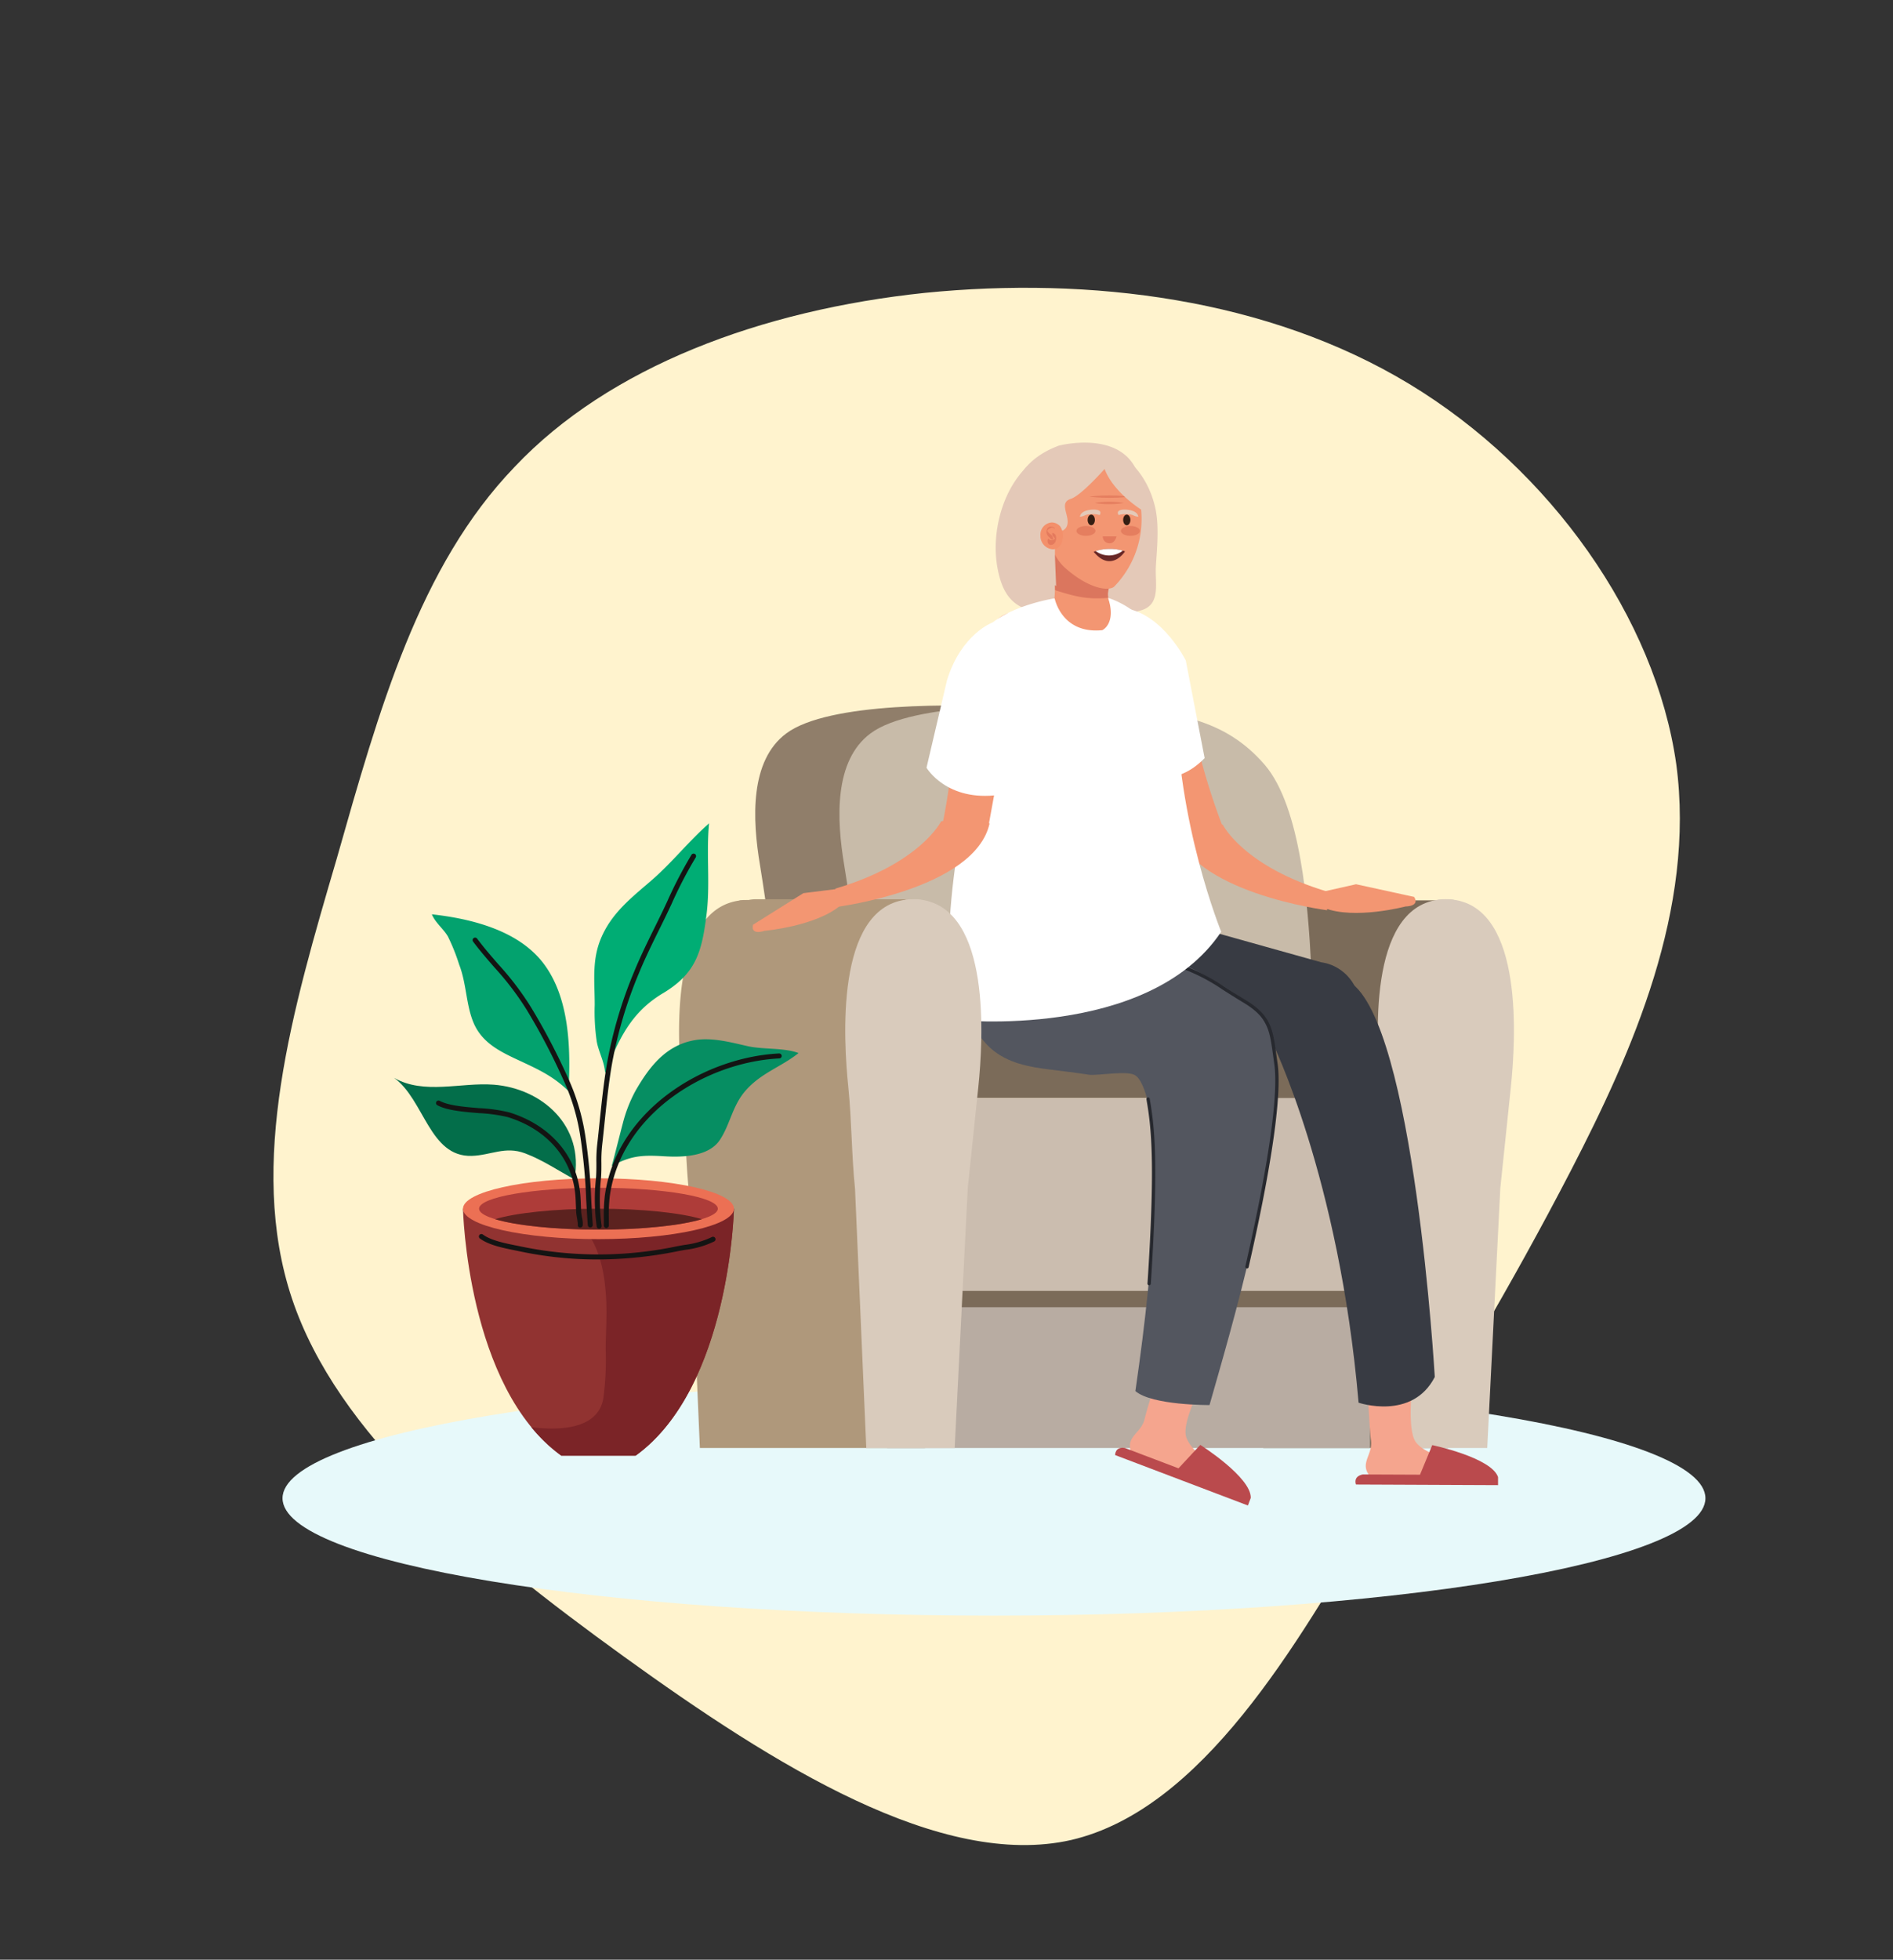 <svg xmlns="http://www.w3.org/2000/svg" width="365.588" height="378.248" viewBox="0 0 365.588 378.248">
  <rect x="0" y="0" width="365.588" height="378.248" fill="#333333" stroke="none"/>
  <g id="Group_3057" data-name="Group 3057" transform="translate(-27.436 -1465.13)">
    <path id="blob_3_" data-name="blob (3)" d="M157.343-33.344c21.176,17.445,29.541,47.556,37.646,76.473,8.366,28.916,16.47,56.4,10.98,82.447-5.229,26.049-24.313,50.9-49.41,70.5-25.359,19.6-56.73,34.174-88.624,34.652S3.623,217.582-14.677,195.835c-18.039-21.747-22.221-51.619-24.313-77.19-2.091-25.81-2.353-47.556-2.876-76.712-.784-29.155-2.091-65.719,16.209-84.12,18.3-18.162,56.207-18.162,92.023-15.772S136.167-50.789,157.343-33.344Z" transform="matrix(-0.848, -0.53, 0.53, -0.848, 234.926, 1770.904)" fill="#fff3ce"/>
    <g id="Group_3056" data-name="Group 3056" transform="translate(82 1550.565)">
      <g id="Group_3050" data-name="Group 3050" transform="translate(-0.001)">
        <path id="Path_7312" data-name="Path 7312" d="M0,662.48c0,12.512,61.513,22.655,137.4,22.655s137.4-10.143,137.4-22.655-61.513-22.655-137.4-22.655S0,649.968,0,662.48" transform="translate(0 -458.73)" fill="#e7f9fa"/>
        <path id="Path_7313" data-name="Path 7313" d="M377.332,179.571c13.587.716,23.435,2.138,31.163,11.109,7.014,8.151,8.378,27.656,8.941,38.206.931,17.55-10.839,13.818-27.1,15.174-17.991,0-49.292,1.674-56.358-9.213-4.67-7.192-5.336-16.776-6.686-24.745-1.52-8.981-1.986-20.233,5.07-25.48,8.162-6.074,32.758-5.693,44.966-5.051" transform="translate(-235.071 -128.5)" fill="#907e6a"/>
        <path id="Path_7378" data-name="Path 7378" d="M0,0H35.663V105.7H0Z" transform="translate(189.411 88.35)" fill="#7b6b59"/>
        <path id="Path_7314" data-name="Path 7314" d="M319.886,179.571c13.587.716,23.435,2.138,31.161,11.109,7.017,8.151,8.38,27.656,8.941,38.206.933,17.55-10.838,13.818-27.094,15.174-17.991,0-49.294,1.674-56.359-9.213-4.669-7.192-5.336-16.776-6.685-24.745-1.52-8.981-1.987-20.233,5.069-25.48,8.163-6.074,32.757-5.693,44.967-5.051" transform="translate(-161.363 -128.5)" fill="#c8bba9"/>
        <path id="Path_7315" data-name="Path 7315" d="M223.489,502.577c0,4.858,3.937,24.842,8.8,24.842h80.358c4.858,0,8.794-19.984,8.794-24.842V477.649a8.794,8.794,0,0,0-8.794-8.8H232.286a8.8,8.8,0,0,0-8.8,8.8Z" transform="translate(-109.903 -336.149)" fill="#7b6b59"/>
        <path id="Path_7316" data-name="Path 7316" d="M228.847,410.942V405.11a8.374,8.374,0,0,1,8.374-8.374h76.5a8.373,8.373,0,0,1,8.373,8.374v5.832Z" transform="translate(-112.074 -284.444)" fill="#7b6b59"/>
        <path id="Path_7317" data-name="Path 7317" d="M228.847,484.156V447.085l.01-.158h93.228l.007.158v37.071Z" transform="translate(-112.074 -320.429)" fill="#cbbdaf"/>
        <path id="Path_7318" data-name="Path 7318" d="M228.847,616.768V589.643l.01-.049h93.228l.007.049v27.125Z" transform="translate(-112.074 -422.716)" fill="#b8aca2"/>
        <path id="Path_7319" data-name="Path 7319" d="M132.538,367.21c-.666-6.4-.633-13.113-1.3-19.654-.927-9.011-2.53-34.277,11.063-36.121v-.042c.473-.044.925-.061,1.369-.059l.124-.006.127.006c.442,0,.894.014,1.365.059v.042c13.593,1.845,11.991,27.11,11.064,36.121-.671,6.542-1.374,13.129-2.041,19.53l-2.527,50.177H134.705Z" transform="translate(80.879 -223.21)" fill="#d9cbbc"/>
        <path id="Path_7320" data-name="Path 7320" d="M521.367,417.322l-2.129-49.627c-.666-6.43-.634-13.176-1.3-19.75-.925-9.054-2.529-34.44,11.064-36.292v-.043a12.845,12.845,0,0,1,1.367-.06l.125-.006.125.006.143,0a6.694,6.694,0,0,1,1.358-.142H562.5a6.644,6.644,0,0,1,6.627,6.659v76.975c0,2.855-1.791,21.327-4.3,22.276Z" transform="translate(-440.767 -223.27)" fill="#af987b"/>
        <path id="Path_7321" data-name="Path 7321" d="M404.524,12.612c.884,3.562.433,7.916.2,11.566-.206,3.173,1.01,7.326-2.691,8.509-3.12,1-7.069.7-10.342.905a40.869,40.869,0,0,1-10.344-.631c-4.593-.884-6.36-3.786-7.217-8.4-1.346-7.245,1.271-16.537,7.27-20.879,9.267-6.709,20.332-2.313,23.124,8.927" transform="translate(-236.053 -0.37)" fill="#e4c9b8"/>
        <path id="Path_7322" data-name="Path 7322" d="M266.594,259.036s4.011,8.134,20.392,12.969l-.255,3.536s-26.691-3.409-29.5-16.1c0,0,2.945-1.957,9.36-.4" transform="translate(-85.003 -185.287)" fill="#f39672"/>
        <path id="Path_7323" data-name="Path 7323" d="M328.876,152.362c-2.118-9.063,2.456-9.847,2.456-9.847,5.091-1.675,8.029,6.045,8.029,6.045a126.586,126.586,0,0,0,7.454,28.306s-6.713,3.986-9.633-.711Z" transform="translate(-164.95 -102.008)" fill="#f39672"/>
        <path id="Path_7324" data-name="Path 7324" d="M198.774,305.724c5.865,2.312,15.671-.274,15.671-.274,3.045-.142,1.685-1.861,1.685-1.861l-11.2-2.44-6.743,1.515s-1.369,1.084.589,3.06" transform="translate(2.396 -215.912)" fill="#f39672"/>
        <path id="Path_7325" data-name="Path 7325" d="M315.391,651.465a3.512,3.512,0,0,1-1.4-1.8c-1.121-3.165,1.96-3.672,2.6-6.491.416-1.844,2-6.614,2.615-8.912l7.945,3.016c-1.221,2.72-3.126,7.169-2.569,9.251.7,2.606,4.908,5.561,7.037,6.976.986.656,5.032,2.881,4.4,4.329-.59,1.347-4.706-.371-5.655-.557Z" transform="translate(-150.096 -454.739)" fill="#f5a58e"/>
        <path id="Path_7326" data-name="Path 7326" d="M326.652,683.489s9.866,6.246,9.744,10.234l-.553,1.46L310.2,685.45s-.054-1.692,1.907-1.363l10.332,3.921Z" transform="translate(-149.404 -490.035)" fill="#ba4a4d"/>
        <path id="Path_7327" data-name="Path 7327" d="M148.529,665.07a3.516,3.516,0,0,1-1.942-1.2c-2.16-2.574.549-4.128.157-6.989-.258-1.876-.45-6.9-.68-9.265l8.5.037c-.188,2.976-.412,7.809.837,9.564,1.571,2.2,6.545,3.49,9.036,4.066,1.156.269,5.726.933,5.639,2.512-.082,1.468-4.537,1.3-5.494,1.462Z" transform="translate(63.463 -464.317)" fill="#f5a58e"/>
        <path id="Path_7328" data-name="Path 7328" d="M156.289,683.634S167.721,686.025,169,689.8L169,691.36l-27.434-.12s-.644-1.561,1.309-1.944l11.051.048Z" transform="translate(65.749 -490.139)" fill="#ba4a4d"/>
        <path id="Path_7329" data-name="Path 7329" d="M288.963,338.7c-32.786,3.794-47.825,1.634-47.825,1.634-15.208-10.011-4.251-25.388-4.251-25.388,8.066-7.081,18.448-2.09,18.448-2.09L293.015,323.4s5.831.458,7.448,7.4h0s-.367,6.268-11.5,7.9" transform="translate(-92.36 -223.084)" fill="#383b43"/>
        <path id="Path_7330" data-name="Path 7330" d="M326.654,415.385c3.21,2.782,14.318,2.7,14.318,2.7,3.952-13.953,14.327-48.291,12.615-67.547,0,0-.427-6.526-5.027-9.951-16.485-12.267-37.493-16.311-37.493-16.311s-15.728-3.209-17.92,13.757c-.463,3.579,3.129,9.052,5.606,11.23,3.193,2.81,7.307,3.557,11.4,4.062,2.521.31,5.034.618,7.543,1,1.6.243,7.818-.958,9.061.22,0,0,8.131,4.28-.1,60.837" transform="translate(-161.946 -232.322)" fill="#53565f"/>
        <path id="Path_7331" data-name="Path 7331" d="M184.64,379.165s13.026,26.14,16.79,69.8c0,0,10.359,3.521,14.715-4.966,0,0-3.954-68.393-16.446-76.24,0,0-12.8-.779-15.059,11.411" transform="translate(6.386 -263.658)" fill="#383b43"/>
        <path id="Path_7332" data-name="Path 7332" d="M305.2,413.873a.32.32,0,0,0,.313-.249c5.7-24.975,6.193-35.141,5.6-39.27-.074-.522-.142-1.016-.207-1.488-.738-5.382-1.074-7.837-6.071-10.866-1.654-1-2.939-1.817-3.972-2.474a37.028,37.028,0,0,0-9.216-4.576.32.32,0,1,0-.218.6,36.073,36.073,0,0,1,9.091,4.516c1.035.656,2.323,1.474,3.982,2.48,4.736,2.871,5.037,5.076,5.768,10.4.064.474.132.971.206,1.494.584,4.075.086,14.156-5.592,39.036a.322.322,0,0,0,.242.384Z" transform="translate(-118.937 -254.471)" fill="#27292f"/>
        <path id="Path_7333" data-name="Path 7333" d="M375.881,482.823a.325.325,0,0,0,.322-.3c1.513-23.177.765-30.1-.21-35.679a.321.321,0,1,0-.631.11c.966,5.536,1.712,12.422.2,35.527a.322.322,0,0,0,.3.342Z" transform="translate(-208.513 -320.178)" fill="#27292f"/>
        <path id="Path_7334" data-name="Path 7334" d="M343.063,113.052s-3.156,8.7,0,20.482l2.692,11.035s6.133,3.884,12.5-2.616l-3.642-18.846s-4.363-8.839-11.553-10.054" transform="translate(-180.17 -81.054)" fill="#fff"/>
        <path id="Path_7335" data-name="Path 7335" d="M416.507,77.7c-.536-1.721-1.007-2.176.333-5.411l-11.953-7.848s2.135,13-.226,14.122c0,0,8.275,2.4,11.847-.864" transform="translate(-256.583 -46.202)" fill="#f39672"/>
        <path id="Path_7336" data-name="Path 7336" d="M415.815,76.178c-.257-1.78.6-2.715.8-3.888L404.66,64.442a89.856,89.856,0,0,1,.9,10.241c4.315,1.372,6.27,1.767,10.253,1.495" transform="translate(-256.357 -46.202)" fill="#db765e"/>
        <path id="Path_7337" data-name="Path 7337" d="M412.626,115.41a42.293,42.293,0,0,1,.2,13.8c-1.129,7.5-.044,14.4-1.682,16.749-3.591,5.141-18.416.1-18.416.1l-8.689-22.034s-3.789-9.451,2.822-12.083l21.106-1.791a8.8,8.8,0,0,1,4.656,5.257" transform="translate(-246.906 -78.975)" fill="#f39672"/>
        <path id="Path_7338" data-name="Path 7338" d="M390.841,224.568c1.079-.159,5.529,1.712,5.529,1.712s5.561,15.2,5.8,17.412-18.443,13.012-39.307,6.491c0,0,9.661-20.487,10.25-25.534s17.728-.081,17.728-.081" transform="translate(-230.086 -159.442)" fill="#e38865"/>
        <path id="Path_7339" data-name="Path 7339" d="M364.172,136.665s3.371,8.26,4.272,10.9c.8,2.354-3.986,6.877-7.1,7.941-1.7.582.2-18.286,2.828-18.844" transform="translate(-195.834 -97.984)" fill="#e38865"/>
        <path id="Path_7340" data-name="Path 7340" d="M397.914,32.251c-1.262.94-5.092.207-9.4-3.608-3.366-2.984-3.995-8.134-3.849-15.543a6.589,6.589,0,0,1,2.521-4.747,6.555,6.555,0,0,1,4.393-2.1c3.644-.375,7.443.348,9.47,4.179a18.655,18.655,0,0,1-3.138,21.813" transform="translate(-237.328 -4.424)" fill="#f39672"/>
        <path id="Path_7341" data-name="Path 7341" d="M401.809,63.958h2.652s-.294,1.343-1.328,1.32a1.3,1.3,0,0,1-1.325-1.32" transform="translate(-243.398 -45.855)" fill="#e47a5d"/>
        <path id="Path_7342" data-name="Path 7342" d="M396,73a9.093,9.093,0,0,1,6.058-.078S399.4,77.13,396,73" transform="translate(-239.35 -51.933)" fill="#692826"/>
        <path id="Path_7343" data-name="Path 7343" d="M402.749,72.782a9.21,9.21,0,0,0-5.237.076,4.305,4.305,0,0,0,5.237-.076" transform="translate(-240.47 -51.934)" fill="#fff"/>
        <path id="Path_7344" data-name="Path 7344" d="M415.367,45.657s-2.344-.014-2.58,1.363c0,0,.262.1,1.168-.336a5.084,5.084,0,0,1,2.644.028s.794-1.069-1.231-1.055" transform="translate(-258.794 -32.734)" fill="#e4c9b8"/>
        <path id="Path_7345" data-name="Path 7345" d="M388.278,45.657s2.345-.014,2.58,1.363c0,0-.262.1-1.168-.336a5.084,5.084,0,0,0-2.644.028s-.792-1.069,1.231-1.055" transform="translate(-225.574 -32.734)" fill="#e4c9b8"/>
        <path id="Path_7346" data-name="Path 7346" d="M419.829,57.8c0,.527-.823.952-1.839.952s-1.839-.425-1.839-.952.825-.954,1.839-.954,1.839.427,1.839.954" transform="translate(-262.825 -40.759)" fill="#e57e5f"/>
        <path id="Path_7347" data-name="Path 7347" d="M389.507,57.8c0,.527-.821.952-1.839.952s-1.836-.425-1.836-.952.824-.954,1.836-.954,1.839.427,1.839.954" transform="translate(-223.921 -40.759)" fill="#e57e5f"/>
        <path id="Path_7348" data-name="Path 7348" d="M400.949,36.257s-.118.021-.327.046-.5.059-.859.085c-.711.057-1.659.093-2.606.093s-1.9-.041-2.608-.1c-.354-.025-.652-.067-.859-.086s-.326-.045-.326-.045.119-.021.326-.046.505-.061.859-.086c.712-.059,1.661-.094,2.608-.094s1.895.043,2.606.1c.356.025.651.068.859.086s.327.044.327.044" transform="translate(-237.495 -25.829)" fill="#e57e5f"/>
        <path id="Path_7349" data-name="Path 7349" d="M402.506,40.564a8.3,8.3,0,0,1-.868.13,18,18,0,0,1-1.907.1,18.594,18.594,0,0,1-1.907-.1,8.224,8.224,0,0,1-.867-.133,8.516,8.516,0,0,1,.867-.129,17.92,17.92,0,0,1,1.907-.1,18.312,18.312,0,0,1,1.907.1c.52.054.868.129.868.129" transform="translate(-240.069 -28.919)" fill="#e57e5f"/>
        <path id="Path_7350" data-name="Path 7350" d="M417.957,50.117c0,.567-.314,1.028-.7,1.028s-.7-.461-.7-1.028.311-1.026.7-1.026.7.46.7,1.026" transform="translate(-261.07 -35.196)" fill="#341e13"/>
        <path id="Path_7351" data-name="Path 7351" d="M393.723,50.117c0,.567-.312,1.028-.7,1.028s-.694-.461-.7-1.028.314-1.026.7-1.026.7.46.7,1.026" transform="translate(-229.977 -35.196)" fill="#341e13"/>
        <path id="Path_7352" data-name="Path 7352" d="M395.049,16.091c-.505,1.318-2.083.854-2.168,1.936a35.833,35.833,0,0,0-.116,4.681l.2,4.979s-9.178-6.161-8.312-17.259c0,0,.049-6.578,8.838-9.849,0,0,17.612-4.641,15.891,12.343,0,0-5.394-3.353-7.056-7.847,0,0-4.481,5.12-6.531,5.779-2.452.788-.022,3.349-.744,5.236" transform="translate(-243.563 0.001)" fill="#e4c9b8"/>
        <path id="Path_7353" data-name="Path 7353" d="M441.861,59.273a1.747,1.747,0,0,1-1.126.342,2.554,2.554,0,0,1-2.33-2.622,2.345,2.345,0,0,1,2.219-2.555,2.211,2.211,0,0,1,1.556.712,3.19,3.19,0,0,1,.481,2.6,2.413,2.413,0,0,1-.8,1.527" transform="translate(-292.027 -39.029)" fill="#f3906b"/>
        <path id="Path_7354" data-name="Path 7354" d="M445.546,57.848c-.075-.752-1.593-.034-1.364.389a2.384,2.384,0,0,0,.609.592,1.1,1.1,0,0,1,.466.821l-.031.2c-.2.135-.84-.6-.981-.752a1.258,1.258,0,0,1-.181-1.2.753.753,0,0,1,.833-.563c.339.022.686.043.669.469Z" transform="translate(-296.442 -41.108)" fill="#e47a5d"/>
        <path id="Path_7355" data-name="Path 7355" d="M443.89,61.709c.158-.158.307-.029.47.089a.713.713,0,0,1,.272.444,1.75,1.75,0,0,1-.188,1.252.949.949,0,0,1-.817.433c-.454-.012-.592-.417-.609-.8l.088-.414.262.176a.613.613,0,0,0,.386.144.832.832,0,0,0,.68-.3l.068-.117c0,.252-.014.308-.04.168l-.086-.178c-.107-.175-.285-.3-.4-.462Z" transform="translate(-295.272 -44.19)" fill="#e47a5d"/>
        <path id="Path_7356" data-name="Path 7356" d="M402,125.37c-1.129,7.5-3.507,15.2-5.145,17.547-3.591,5.141-18.416.1-18.416.1l-7.226-15.547c1.3-1.484,4.418-3.891,4.861-6.919a29,29,0,0,0,.337-6.288c-.142-1.9-5.931-1.869-6.621-3.644,4.537-3.511,11.948-4.632,11.948-4.632s1.314,6.925,9.193,6.141c0,0,2.747-1.2,1.141-6.221,0,0,13.991,3.975,9.926,19.463" transform="translate(-232.617 -75.931)" fill="#fff"/>
        <path id="Path_7357" data-name="Path 7357" d="M382.968,218.66s-8.666-21.183-8.675-44.829l-36.9-.534-2.379,14.922s-7.571,28.517-3.4,47.451c0,0,37.286,3.978,51.351-17.01" transform="translate(-201.683 -124.247)" fill="#fff"/>
        <path id="Path_7358" data-name="Path 7358" d="M358.585,141.938a50.4,50.4,0,0,0,4.488,10.866c1.262,2.168-4.468,6.964-7.887,8.083-1.868.612.522-18.343,3.4-18.949" transform="translate(-188.804 -101.764)" fill="#fff"/>
        <path id="Path_7359" data-name="Path 7359" d="M508.83,256.767s-4.009,8.134-20.392,12.969l.256,3.537s26.691-3.411,29.5-16.105c0,0-2.944-1.957-9.361-.4" transform="translate(-381.647 -183.66)" fill="#f39672"/>
        <path id="Path_7360" data-name="Path 7360" d="M486.788,149.567c.687-9.281-3.952-9.345-3.952-9.345-5.289-.868-7,7.216-7,7.216a126.5,126.5,0,0,1-2.976,29.121s7.251,2.9,9.408-2.2Z" transform="translate(-345.905 -100.487)" fill="#f39672"/>
        <path id="Path_7361" data-name="Path 7361" d="M605.176,307.286c-4.736,4.162-14.838,5.047-14.838,5.047-2.914.9-2.216-1.183-2.216-1.183l9.714-6.085,6.858-.857s1.654.557.481,3.078" transform="translate(-497.247 -218.105)" fill="#f39672"/>
        <path id="Path_7362" data-name="Path 7362" d="M461.674,122.555s-6.062,2.171-8.844,11.156l-3.959,16.9s3.852,6.634,14.015,5.243l9.356-24.543s-.42-7.54-10.568-8.757" transform="translate(-324.499 -87.867)" fill="#fff"/>
        <path id="Path_7363" data-name="Path 7363" d="M495.921,367.21c-.665-6.4-.632-13.113-1.3-19.654-.924-9.011-2.529-34.277,11.064-36.121v-.042c.47-.044.923-.061,1.368-.059l.124-.006.126.006c.444,0,.9.014,1.368.059v.042c13.592,1.845,11.99,27.11,11.065,36.121-.672,6.542-1.378,13.129-2.043,19.53l-2.528,50.177h-17.07Z" transform="translate(-385.357 -223.21)" fill="#d9cbbc"/>
        <path id="Path_7364" data-name="Path 7364" d="M689.006,522.427h26.165s-.737,34.488-18.986,47.659H681.827c-18.25-13.171-18.987-47.659-18.987-47.659Z" transform="translate(-627.99 -374.56)" fill="#913331"/>
        <path id="Path_7365" data-name="Path 7365" d="M676.728,559.064a54.281,54.281,0,0,0,.463-9.361c0-3.032.242-6.06.122-9.089-.2-5.249-1.114-10.985-4.8-15.011a16.29,16.29,0,0,0-4.052-3.175h33.5s-.737,34.487-18.986,47.659H668.617a30.959,30.959,0,0,1-5.777-5.49c4.829.592,12.8.667,13.888-5.531" transform="translate(-614.78 -374.56)" fill="#7b2427"/>
        <path id="Path_7366" data-name="Path 7366" d="M662.84,507.556c0,3.242,11.716,5.87,26.167,5.87s26.165-2.628,26.165-5.87-11.714-5.871-26.165-5.871-26.167,2.629-26.167,5.871" transform="translate(-627.99 -359.689)" fill="#ec7054"/>
        <path id="Path_7367" data-name="Path 7367" d="M673.832,512.2c0,2.228,10.323,4.036,23.055,4.036s23.053-1.808,23.053-4.036-10.321-4.036-23.053-4.036-23.055,1.808-23.055,4.036" transform="translate(-635.871 -364.338)" fill="#ae3c39"/>
        <path id="Path_7368" data-name="Path 7368" d="M724.666,524.445c-3.989,1.205-11.436,2.018-19.97,2.018s-15.984-.813-19.97-2.018c3.986-1.206,11.435-2.018,19.97-2.018s15.981.811,19.97,2.018" transform="translate(-643.68 -374.56)" fill="#5c221f"/>
        <path id="Path_7369" data-name="Path 7369" d="M698.291,544.574a78.081,78.081,0,0,0,15.5-1.582c.468-.1.962-.181,1.471-.271a17.566,17.566,0,0,0,5.6-1.625.481.481,0,1,0-.481-.834,16.985,16.985,0,0,1-5.288,1.511c-.517.091-1.023.179-1.5.275a73.664,73.664,0,0,1-30.219-.005c-.31-.069-.642-.135-.984-.2-2.087-.423-4.682-.951-6.216-2.082a.48.48,0,1,0-.571.773c1.7,1.259,4.414,1.81,6.6,2.253.339.068.666.135.973.2a71.933,71.933,0,0,0,15.114,1.59" transform="translate(-637.482 -386.918)" fill="#141413"/>
        <path id="Path_7370" data-name="Path 7370" d="M801.549,355.788c-2.867-2.762-5.408-3.989-9.152-5.73-3.8-1.768-7.5-3.433-9.2-7.476-1.457-3.468-1.349-7.594-2.783-11.241a38.022,38.022,0,0,0-2.162-5.4c-.9-1.528-2.431-2.642-3.1-4.274,7.579.836,16.643,3.068,21.506,9.413,5.14,6.7,5.321,16.648,4.885,24.706" transform="translate(-746.311 -230.624)" fill="#03a26e"/>
        <path id="Path_7371" data-name="Path 7371" d="M693.084,292.44c-6.323,3.791-8.51,9.024-11.16,15.378-.092-2.082-1.238-4.043-1.605-6.064a39.516,39.516,0,0,1-.393-7.069c.005-4.5-.583-8.573,1.2-12.835,2.03-4.866,5.851-7.831,9.716-11.162,3.976-3.424,7.237-7.612,11.167-11.046-.568,5.842.249,11.736-.489,17.584-.909,7.249-2.028,11.374-8.431,15.216" transform="translate(-619.633 -186.153)" fill="#00ad74"/>
        <path id="Path_7372" data-name="Path 7372" d="M634.728,407.062c3.387-.6,7.086.427,10.27,1.142,3.038.68,7.064.273,9.844,1.339-3.346,2.655-7.09,3.767-10.1,7.094-2.708,2.992-3.045,6.573-5.11,9.682-2.124,3.189-7.13,3.364-10.679,3.145-4.32-.265-6.469-.138-10.206,1.886.071-.038,1.871-7.252,2.109-8.072a27.182,27.182,0,0,1,2.483-6.436c2.646-4.606,5.844-8.8,11.389-9.78" transform="translate(-555.18 -291.718)" fill="#068e62"/>
        <path id="Path_7373" data-name="Path 7373" d="M789.847,434.522c-6.233-.473-13.418,1.986-19.176-1.306,5.845,4.225,6.81,15.305,14.987,15.05,3.719-.115,6.44-1.928,10.27-.5,3.418,1.277,6.5,3.385,9.563,5.029,1.926-10.27-6.188-17.559-15.644-18.276" transform="translate(-749.115 -310.599)" fill="#036e4a"/>
        <path id="Path_7374" data-name="Path 7374" d="M689.508,352.646l.07-.006a.479.479,0,0,0,.407-.545,37.2,37.2,0,0,1-.144-8.96c.018-.206.034-.36.041-.461.063-1.029.062-1.86.057-2.664a27.588,27.588,0,0,1,.154-3.517c.168-1.468.32-2.941.472-4.414.389-3.718.787-7.565,1.434-11.285a83.416,83.416,0,0,1,5.2-17.47c1.2-2.909,2.6-5.743,3.949-8.482.447-.9.893-1.809,1.338-2.724.308-.642.651-1.371,1.019-2.154a82.551,82.551,0,0,1,4.649-8.95.481.481,0,0,0-.813-.516,83.124,83.124,0,0,0-4.71,9.058c-.365.778-.7,1.5-1.014,2.143-.441.912-.888,1.815-1.332,2.717-1.359,2.754-2.762,5.6-3.976,8.542a84.329,84.329,0,0,0-5.261,17.673c-.649,3.751-1.051,7.613-1.441,11.349-.153,1.47-.3,2.939-.471,4.4a27.835,27.835,0,0,0-.159,3.629c0,.787,0,1.6-.057,2.6-.006.1-.019.24-.038.432a38.182,38.182,0,0,0,.149,9.189.481.481,0,0,0,.477.411" transform="translate(-628.359 -200.947)" fill="#141413"/>
        <path id="Path_7375" data-name="Path 7375" d="M781.9,393.487h.036a.483.483,0,0,0,.444-.517c-.121-1.621-.216-3.308-.307-4.941a109.793,109.793,0,0,0-1.09-11.9,41.668,41.668,0,0,0-3.312-11.337,124.3,124.3,0,0,0-7.257-13.864,56.49,56.49,0,0,0-6.323-8.288c-1.361-1.567-2.766-3.188-4.058-4.914a.482.482,0,0,0-.772.577c1.313,1.756,2.731,3.389,4.1,4.968a55.716,55.716,0,0,1,6.22,8.147,123.169,123.169,0,0,1,7.2,13.753,40.412,40.412,0,0,1,3.247,11.115,109.573,109.573,0,0,1,1.079,11.794c.091,1.639.186,3.33.309,4.959a.48.48,0,0,0,.479.445" transform="translate(-722.46 -242.001)" fill="#141413"/>
        <path id="Path_7376" data-name="Path 7376" d="M793.782,473.173a.507.507,0,0,0,.477-.367,4.877,4.877,0,0,0-.154-1.648c-.062-.379-.128-.772-.138-.953-.029-.46-.045-.918-.063-1.377-.031-.852-.062-1.732-.168-2.6-.862-7.224-5.985-12.943-13.709-15.3a30.609,30.609,0,0,0-5.717-.8c-2.941-.243-5.98-.494-7.672-1.412a.48.48,0,1,0-.458.845c1.869,1.015,5.011,1.275,8.05,1.526a30.206,30.206,0,0,1,5.517.758c7.346,2.239,12.218,7.657,13.032,14.492.1.832.132,1.693.162,2.525.018.464.034.932.063,1.4.014.233.077.615.151,1.056a10.912,10.912,0,0,1,.168,1.263.463.463,0,0,0,.336.577Z" transform="translate(-736.286 -321.67)" fill="#141413"/>
        <path id="Path_7377" data-name="Path 7377" d="M630.769,450.23a.481.481,0,0,0,.481-.481c0-.339,0-.679,0-1.022a34.148,34.148,0,0,1,.168-4.526c2.1-15.778,18.3-25.97,32.756-26.706a.482.482,0,0,0,.458-.5.492.492,0,0,0-.505-.457c-14.85.756-31.5,11.266-33.663,27.542a34.326,34.326,0,0,0-.176,4.657c0,.342,0,.681,0,1.016a.481.481,0,0,0,.481.481" transform="translate(-568.231 -298.638)" fill="#141413"/>
      </g>
    </g>
  </g>
</svg>
